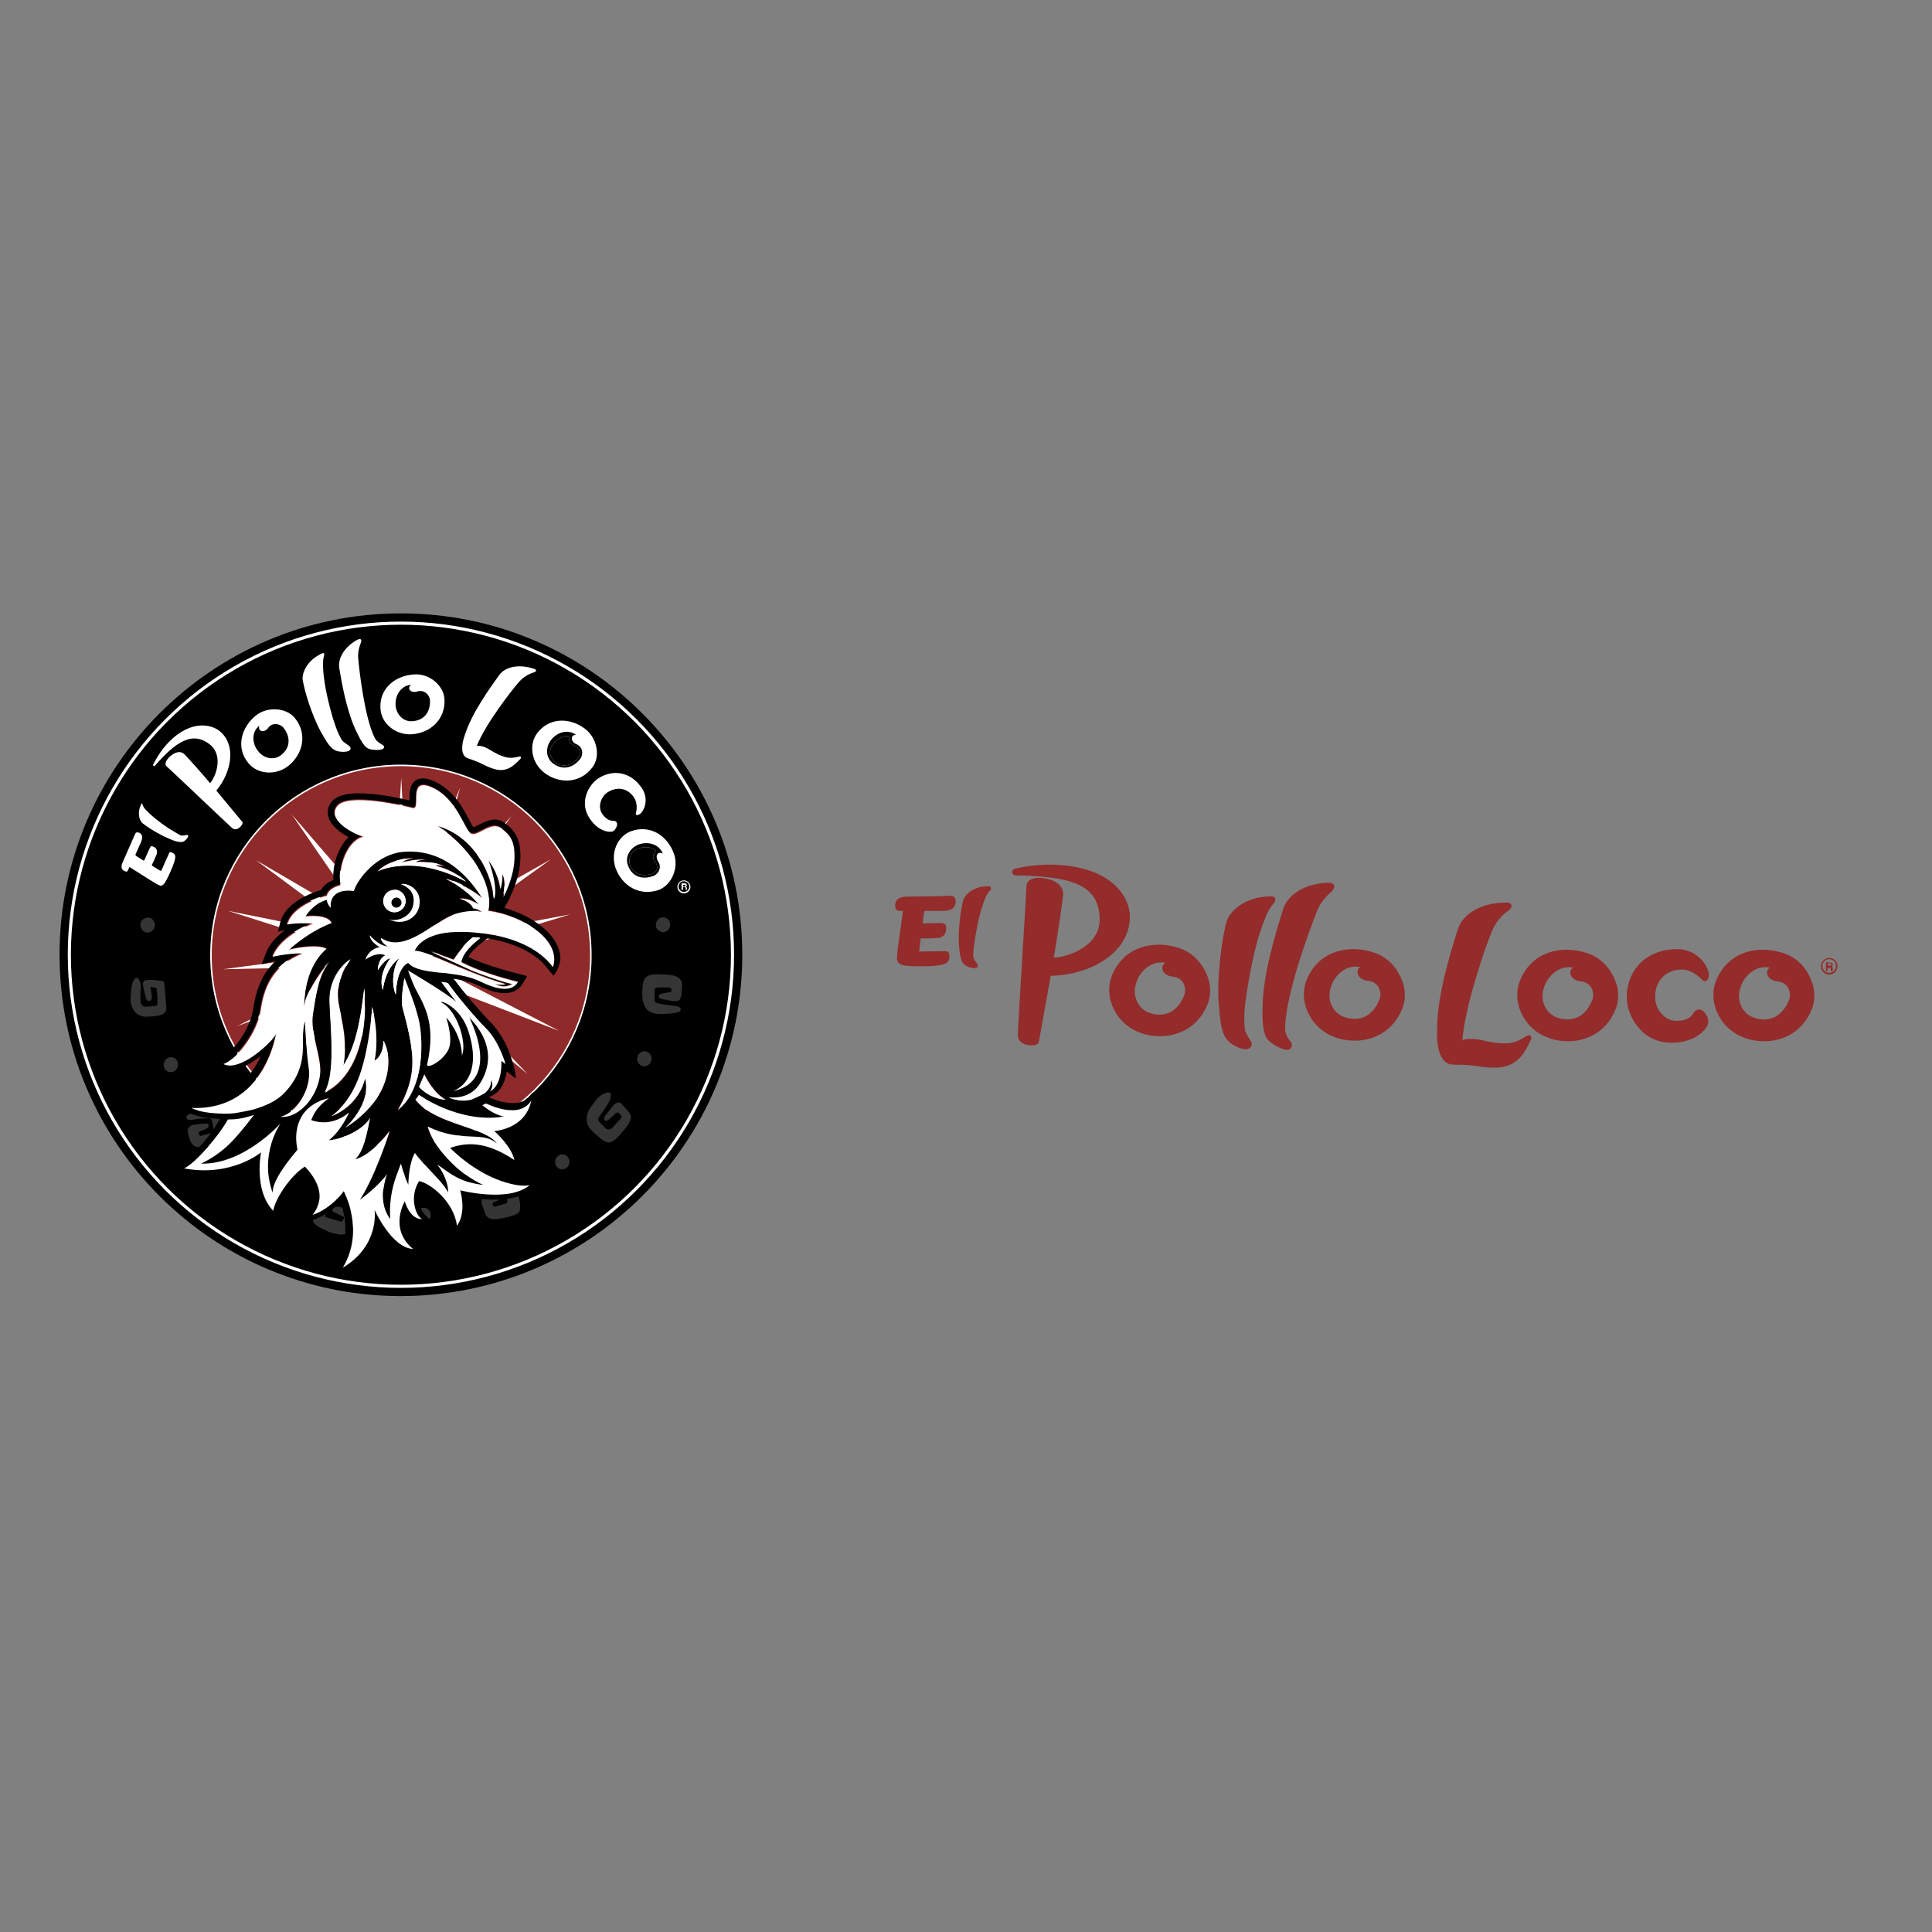 <?xml version="1.0" encoding="utf-8"?>
<!-- Generator: Adobe Illustrator 19.2.1, SVG Export Plug-In . SVG Version: 6.00 Build 0)  -->
<svg version="1.1" id="layer" xmlns="http://www.w3.org/2000/svg" xmlns:xlink="http://www.w3.org/1999/xlink" x="0px" y="0px"
	 viewBox="0 0 652 652" style="enable-background:new 0 0 652 652;" xml:space="preserve">
<rect x="0" y="0" width="652" height="652" fill="#808080" stroke="none"/>
<style type="text/css">
	.st0{fill:#8F2A2A;}
	.st1{fill:none;stroke:#FFFFFF;stroke-width:0.511;stroke-miterlimit:10;}
	.st2{fill:#FFFFFF;}
	.st3{fill:#353535;}
	.st4{fill:none;stroke:#F6F1E8;stroke-width:0;stroke-linecap:round;stroke-linejoin:round;}
	.st5{fill:none;stroke:#FFFFFF;stroke-width:1.052;stroke-miterlimit:10;}
	.st6{fill-rule:evenodd;clip-rule:evenodd;fill:#FFFFFF;}
	.st7{fill-rule:evenodd;clip-rule:evenodd;}
	.st8{fill:#932C2B;}
</style>
<g>
	<path d="M250.5,322.2c0-63.6-51.6-115.2-115.2-115.2c-63.6,0-115.2,51.6-115.2,115.2s51.6,115.2,115.2,115.2
		C198.9,437.3,250.5,385.8,250.5,322.2"/>
</g>
<g>
	<path class="st0" d="M199.3,322.4c0-35.4-28.7-64.1-64.1-64.1c-35.4,0-64.1,28.7-64.1,64.1c0,35.4,28.7,64.1,64.1,64.1
		C170.7,386.4,199.3,357.8,199.3,322.4"/>
	<circle class="st1" cx="135.3" cy="322.4" r="64.1"/>
	<path class="st2" d="M142.2,323.8l50.2-15.2l-43.6,8.1l37.1-26.7l-39.4,22.3l26.1-36.9l-30,33.8l12.7-43.4l-17.5,42l-2.4-45.4
		l-3,51.8l-33.9-39.3l25.8,37.5l-37.9-22.1l35.2,26.1L77,307.4l43.1,13.7l-44.8,6l45.2-1l-40.5,20.2l42.5-15.6l-31.7,32.2l35.1-28.6
		l-19.6,40.8l23.9-38.4l-5.3,44.9l10.2-44.1l9.6,44.2l-4.7-45l23.4,38.7l-19.1-41.2l33.8,28.3l-28.4-29.6l39,15L142.2,323.8z
		 M135.3,324.2l-0.6-0.1l-0.5-0.3l-0.4-0.4l-0.2-0.5l0-0.6l0,0l0.9-1.3l0.3-0.2h0.9l0.6,0.2l0.5,0.4l0.2,0.2l-1.2,2.7L135.3,324.2z"
		/>
	<path class="st3" d="M57.8,333.3L57.8,333.3L57.8,333.3L57.8,333.3C57.8,333.3,57.8,333.3,57.8,333.3L57.8,333.3L57.8,333.3z"/>
	<path class="st3" d="M55.7,334.4c-0.1-0.9-0.2-1.9-0.3-2.8c0-0.1,0-0.2-0.1-0.3c-0.1-0.2-0.3-0.2-0.5-0.2c-1.5-0.3-3-0.4-4.6-0.4
		c-0.6,0-1.2,0-1.6,0.4c-0.5,0.5-0.4,1.4-0.2,2.2c0.2,1,0.5,2.1,0.7,3.1c0.1,0.4,0.2,0.7,0.4,1c0.2,0.3,0.6,0.5,1,0.4
		c0.3-0.1,0.6-0.4,0.7-0.8c0.1-0.3,0-0.7,0-1.1l-0.4-2.5c0-0.2,0.1-0.3,0.3-0.3l1.3,0.2c0.3,0,0.5,0.3,0.5,0.6
		c0.2,1.6,0.3,3.2,0.2,4.8c0,0.4-0.3,0.8-0.7,0.8c-1.1,0.1-2.3,0.2-3.4,0.2c-0.2,0-0.4,0-0.5-0.1c-0.1-0.1-0.4-0.2-0.5-0.3
		c-0.7-0.9-0.6-1-0.6-2.6c0-1.8,0-1.7,0.1-3c0.1-1.2,0-1.8-0.5-2.9c-0.2-0.4-0.4-0.7-0.8-0.8c-0.4,0-0.7,0.2-0.9,0.6
		c-0.4,0.5-0.5,1-0.7,1.6c-0.3,0.9-0.4,2.5-0.5,4c-0.1,2.1,0.2,4.1,1.8,5.7c0.6,0.6,1.5,0.9,2.3,1.1c1,0.2,2.1,0.1,3.1,0
		c1.2-0.1,2.4-0.2,3.5-0.7c0.5-0.2,0.9-0.6,1.1-1c0.2-0.4,0.2-0.8,0.2-1.3C56,338.1,55.8,336.2,55.7,334.4 M49.5,331.8L49.5,331.8
		l0-0.1v0C49.5,331.6,49.5,331.7,49.5,331.8L49.5,331.8C49.5,331.7,49.5,331.7,49.5,331.8C49.5,331.8,49.5,331.8,49.5,331.8"/>
	<path class="st3" d="M230.2,332.7c0-0.7-0.1-1.4-0.5-2c-1.1-1.6-3.2-1.8-7.9-1.9c-1.4,0-3,0.1-4,1.2c-0.6,0.7-0.8,1.6-0.9,2.5
		c-0.4,3.4-0.4,8.3,3.5,9.4c1.2,0.3,2.4,0.3,3.6,0.3c1.5-0.1,2.9-0.2,4.4-0.5c0.6-0.1,1.2-0.3,1.3-0.9c0.1-0.4-0.2-0.8-0.6-1
		c-0.4-0.2-0.8-0.2-1.2-0.3c-1.9-0.2-3.9-0.5-5.8-0.9c-0.4-0.1-0.8-0.2-1-0.5c-0.2-0.3-0.2-0.6-0.2-0.9c0-1.1,0-2.2,0.1-3.3
		c0-0.3,0.3-0.6,0.6-0.6c1.3-0.1,3.7-0.1,4.6,0c0.2,0,0.3,0.1,0.3,0.3l0.1,0.9c0,0.2-0.1,0.3-0.3,0.3l-2.5,0.4
		c-0.7,0.1-1.6,0.5-1.5,1.1c0.1,0.6,0.8,0.8,1.3,0.9c0.9,0.2,1.8,0.3,2.6,0.5c0.9,0.2,1.8,0.2,2.7,0c1.2-0.4,1.2-3.4,1.2-4.4
		C230.2,333.1,230.2,332.9,230.2,332.7"/>
	<path class="st3" d="M64.1,384.7c0.5,1.2,1.2,2.2,2.5,2.4c0.8,0.1,1.6,0,2.5-0.1c1.4-0.2,2.9-0.6,4.3-1c0.8-0.2,1.6-0.5,2.2-1.1
		c1.3-1.3,0.9-3.4,0.5-5.1c-0.5-2.2-1.3-4.6-3.3-5.5c-2.1-1-4.7,0.1-6.7,0.8c-0.9,0.3-1.8,0.6-2.6,1.1c-0.3,0.2-0.6,0.4-0.6,0.7
		c-0.1,0.4,0.3,0.9,0.7,1c0.4,0.1,0.9,0,1.4,0c1.6-0.3,3.3-0.5,5-0.5c0.5,0,1,0,1.3,0.4c0.2,0.2,0.3,0.5,0.3,0.8
		c0.2,0.8,0.5,2.2,0.6,3c0,0.2-0.1,0.5-0.4,0.6l-3.9,1.1c-0.2,0.1-0.5,0-0.6-0.2l-0.2-0.5c-0.1-0.3,0-0.6,0.2-0.7l1.9-0.8
		c0.4-0.2,0.7-0.3,1-0.6c0.2-0.3,0.3-0.8,0.1-1.1c-0.2-0.3-0.7-0.3-1-0.2c-0.9,0.1-1.7,0.1-2.6,0.2c-0.8,0.1-1.7,0.1-2.4,0.6
		c-0.7,0.4-1.2,1.3-0.9,2.1C63.3,382,63.8,383.8,64.1,384.7"/>
	<path class="st3" d="M175.5,406.5C175.5,406.5,175.5,406.5,175.5,406.5c0-0.8-0.2-1.5-0.4-2.3c-0.3-1.1-0.5-2.2-0.9-3.2
		c-0.4-1-1.1-2-2.1-2.5c-0.9-0.5-1.9-0.6-2.9-0.5c-1.7,0.1-3.3,0.8-4.8,1.4c-0.6,0.2-1.2,0.5-1.7,0.7c-0.3,0.1-0.5,0.3-0.7,0.5
		c-0.3,0.3-0.4,0.7-0.1,1.1c0.3,0.4,0.8,0.4,1.3,0.3l5-0.6c0.7-0.1,1.3,0,1.9,0.2c0.1,0,0.2,0.1,0.3,0.2c0.1,0.1,0.2,0.3,0.2,0.5
		c0.2,1,0.4,1.9,0.6,2.9c0.1,0.5-0.2,0.9-0.6,1c-1.2,0.3-2.7,0.8-3.5,1c-0.3,0.1-0.6-0.1-0.7-0.3l-0.1-0.2c-0.2-0.4,0-0.9,0.4-1
		l1.7-0.7c0.3-0.1,0.6-0.3,0.9-0.5c0.2-0.2,0.4-0.6,0.3-0.9c-0.1-0.3-0.4-0.4-0.6-0.5c-0.3-0.1-0.6,0-0.8,0c-1,0.1-2,0.2-3,0.3
		c-0.6,0.1-1.2,0.1-1.7,0.4c-0.7,0.3-1,1-1,1.8c0,0.8,0.4,1.5,0.7,2.3c0.3,1,0.5,2.1,1.3,2.8c1.1,1,2.8,0.8,4.1,0.6
		c1.1-0.2,2.1-0.4,3.2-0.7c1.3-0.4,2.9-0.7,3.6-1.9C175.4,408,175.6,407.3,175.5,406.5"/>
	<path class="st3" d="M205,368.7c-3.2,0.9-3.9,2.7-5.4,4.6c-1.2,1.5-1.9,3.6-1.5,5.6c0.4,2,2.7,3.6,4.2,5c1,0.9,2.4,1.9,3.7,1.6
		c0.7-0.2,1.3-0.7,1.9-1.2c1.4-1.4,2.7-2.9,3.9-4.5c0.6-0.9,1.2-1.9,1.1-3c-0.1-0.9-0.7-1.6-1.3-2.2c-0.7-0.8-1.4-1.6-2.1-2.3
		c-0.3-0.2-0.8-0.3-1.4-0.1c-0.6,0.2-1,0.7-1.4,1.2c-0.8,1-1.5,2-2.3,2.9c-0.4,0.5-0.8,1.4-0.3,1.8c0.5,0.4,1.2,0,1.6-0.5l2.2-2
		c0.2-0.2,0.6-0.2,0.9,0l0.8,0.8c0.2,0.2,0.3,0.6,0,0.9c-0.7,0.8-2.2,2.5-3.1,3.4c-0.6,0.6-1.6,0.6-2.2,0c-0.6-0.6-1.2-1.2-1.8-1.8
		c-0.3-0.3-0.5-0.6-0.6-0.9c-0.1-0.5,0.2-1,0.5-1.4c0.8-1.1,1.6-2.3,2.3-3.4c0.7-1.1,1.5-2.3,1.4-3.6
		C206.2,369.2,206.2,368.5,205,368.7 M209.4,381L209.4,381L209.4,381L209.4,381C209.4,381,209.4,381,209.4,381L209.4,381
		C209.4,381,209.4,381,209.4,381L209.4,381z M215.2,375.4C215.2,375.4,215.2,375.4,215.2,375.4C215.2,375.4,215.2,375.4,215.2,375.4
		C215.2,375.3,215.2,375.3,215.2,375.4c-0.1-0.1-0.1-0.1-0.1-0.1L215.2,375.4L215.2,375.4C215.2,375.4,215.2,375.3,215.2,375.4
		L215.2,375.4L215.2,375.4C215.2,375.4,215.2,375.4,215.2,375.4"/>
	<path class="st3" d="M47.6,313.2c0.5,1.3,2,1.9,3.2,1.3c1.2-0.5,1.8-2,1.3-3.3c-0.5-1.3-2-1.9-3.2-1.3
		C47.6,310.4,47,311.9,47.6,313.2"/>
	<path class="st3" d="M55.4,360.3c0.5,1.3,2,1.9,3.2,1.3c1.2-0.5,1.8-2,1.3-3.3c-0.5-1.3-2-1.9-3.2-1.3S54.9,359.1,55.4,360.3"/>
	<path class="st3" d="M187.5,393.1c0.5,1.3,2,1.9,3.2,1.3c1.2-0.5,1.8-2,1.3-3.3c-0.5-1.3-2-1.9-3.2-1.3S187,391.8,187.5,393.1"/>
	<path class="st3" d="M90.8,399.5c0.5,1.3,2,1.9,3.2,1.3c1.2-0.5,1.8-2,1.3-3.3c-0.5-1.3-2-1.9-3.2-1.3
		C90.9,396.8,90.3,398.3,90.8,399.5"/>
	<path class="st3" d="M140.7,411.1c0.5,1.3,2,1.9,3.2,1.3c1.2-0.5,1.8-2,1.3-3.3c-0.5-1.3-2-1.9-3.2-1.3
		C140.8,408.3,140.2,409.8,140.7,411.1"/>
	<path class="st3" d="M219.7,356.3c-0.5-1.3-2-1.9-3.2-1.3c-1.2,0.5-1.8,2-1.3,3.3c0.5,1.3,2,1.9,3.2,1.3
		C219.6,359.1,220.2,357.6,219.7,356.3"/>
	<path class="st3" d="M224.7,314.4c1.2-0.5,1.8-2,1.3-3.3c-0.5-1.3-2-1.9-3.2-1.3c-1.2,0.5-1.8,2-1.3,3.3
		C222.1,314.3,223.5,314.9,224.7,314.4"/>
	<path class="st3" d="M119.1,419.8C119.1,419.8,119.1,419.8,119.1,419.8C119.1,419.9,119.1,419.9,119.1,419.8L119.1,419.8l0,0.1v0
		C119.1,419.8,119.1,419.9,119.1,419.8L119.1,419.8L119.1,419.8L119.1,419.8L119.1,419.8C119.2,419.7,119.1,419.8,119.1,419.8"/>
	<path class="st3" d="M121.4,418L121.4,418L121.4,418c0.1,0.1,0.1,0.1,0.1,0.1c0,0,0,0,0,0l0,0l0,0c0,0,0,0,0,0c0,0,0.1,0,0,0
		C121.6,418.1,121.5,418,121.4,418"/>
	<path class="st3" d="M120.4,404.4c-0.2-0.1-0.3-0.2-0.5-0.2c-2.6-1.1-5.4-2.1-8.1-2.9c-0.6-0.2-1.3-0.3-1.8-0.1
		c-0.5,0.2-0.8,0.8-1,1.3c-0.6,1.2-1.2,2.5-1.8,3.7c-0.8,1.7-1.8,4.3-1.6,5.7c0.1,1.4,3,2.7,3.3,2.8c1.5,0.9,3.2,1.5,5,1.8
		c1,0.2,2.2,0.2,3.1-0.2c1.6-0.7,2.3-2.6,2.8-4.3c0.3-1,0.6-2.3-0.1-3.2c-0.5-0.7-1.4-0.8-2.3-1c-1.1-0.2-2.2-0.3-3.3-0.5
		c-0.8-0.1-2,0-2,0.9c0,0.6,0.6,0.9,1.1,1.1c0.8,0.4,2.1,1,2.7,1.3c0.2,0.1,0.3,0.3,0.2,0.5l-0.6,1c-0.1,0.2-0.3,0.2-0.4,0.2
		l-5.1-1.5c-0.2-0.1-0.3-0.2-0.3-0.4c0.2-0.8,0.6-2.8,0.9-3.8c0.1-0.4,0.2-0.8,0.5-1.1c0.5-0.4,1.2-0.4,1.8-0.4c2,0.2,4,0.5,5.9,0.9
		c0.5,0.1,0.9,0.2,1.4,0.1c0.5-0.1,0.9-0.5,0.9-1C120.9,404.8,120.7,404.6,120.4,404.4"/>
	<path d="M187.3,317.6c-3-4.9-9.6-9.1-17.1-11.2l1.5-2.7c0.1-0.3,3.6-6.8,3.9-13.4c0.3-6.9-1.5-9.7-5.3-12.6c-3-2.3-6.3-0.5-8.6,0.6
		c-0.6,0.3-1.4,0.7-1.9,0.9c-0.4-0.5-1-1.7-1.5-2.6c-2.1-4-5.3-10-11.7-12.9c-1-0.4-3.9-1.8-6.2-0.4c-2.2,1.4-2.2,4.2-2.2,6.2
		c0,0.2,0,0.4,0,0.6c-14.6-3.3-23.4-3.2-26.3,0.5c-1.3,1.6-1.6,3.5-1,5.4c1,2.8,4,5.1,6.8,6.5c-1.3,1.2-2.5,2.9-3.4,4.9
		c-1.4,3-2,6.5-1.8,9.6c-2.4,0.9-3.6,2.3-4.1,3.3c-3.1,1-12.1,4.2-13.8,10.9l-0.8,3.2l2.4-0.5c-2.7,2-5.3,4.6-6.5,7.9l-1.4,3.6
		l3.8-0.9c0.3-0.1,0.6-0.1,0.9-0.2c-5.2,4.9-6.8,11.1-7.5,15.9c-0.9,6.1-5.2,13-9.8,16c-3.7,2.4-4.9,2.3-4.9,2.3l3.2,2
		c2,0.9,4.3,0.9,7,0c2.4-0.9,4.8-2.4,7-4.1c-3.4,7.4-10.2,15.5-23.7,15l-10.3-0.4l9.3,4.4c0.4,0.2,2.8,1,2.8,1
		c2.3,0.8,5.4,1.1,8.1,1.2l-1.9,3.3c-2.8,4-7.3,9.1-11.6,11.5l-4.9,2.8l5.6,1.1c11,2.1,19.3-0.9,23.8-3.4c-0.2,4.7,0.4,12,5.1,17
		l2.8,2.9l0.8-4.3c0.8-3.6,4.8-9.3,8.2-12.2c2.6,3.2,4.9,7.5,1.3,12.2l-4.4,5.6l6.7-2.4c4.1-1.4,7.2-4,9.2-6c0.3,1,0.7,2.1,1,3.4
		l0.4,2c0.6,4.4,0.4,10-2.8,15.4l-4.2,7.1l7.1-4.2c7.2-4.3,10.1-9.9,11.2-14.4c2.6,3.8,6.6,8,11.3,8.3l6.3,0.4l-4.9-4.1
		c-3.6-2.9-4.1-6.4-3.7-9.1c1.3,1.6,2.5,2.6,5.5,2.7l4.1-0.8c0,0-1.8-1.3-2.9-2.6c-1.1-1.3-1.1-1.5-1.6-3.1c-0.3-1-0.7-3.3,0.4-6
		c3.4,1.6,9,6.6,9.7,12.8l0.6,5.4l3.2-4.4c2.4-3.3,2.5-7.6,2.1-10.5c4.4,0.8,12.5,1.7,18.5-0.7l0.4-0.2c1.2-0.5,2.3-1.2,3.3-2.1
		l4.1-4.2c0,0-1.7,0.8-5.4,0.9c-3.7,0.1-12.2-0.7-22.7-9.7c5.1-0.8,10.2,0.8,16.3,4.8l3,2l1.1,0.9l-0.9-5.1c-0.7-3-2.8-6-4.6-8
		c4.1-1.4,8.8-4.3,10.3-11.1c0.1-0.6,0.2-1.1,0.3-1.6c0.2-1.1-1.3-1.7-2-0.8c-0.3,0.4-0.7,0.9-1.2,1.4c-3.1,3.1-9.5,1.5-13.2-0.2
		l1.3-0.7c3.1-1.6,4.3-5.1,4.7-8l3.1,2.4c0,0-0.2-2.9-1.3-6.2c-1-3-2.7-8.2-7.5-13.1c-2.9-2.9-8.5-9.4-12.2-14.4
		c3.4,0.5,6,1.2,8.1,2.2c7.7,3.8,12.8,3.5,15.3-0.7l1.4-2.4l-2.7-0.7c-6-1.5-12-3.4-16.4-5.4c-0.2-0.1-0.5-0.2-0.7-0.3
		c0.8-1.6,2.6-3.5,5.2-5.4l1.2-0.9c0.6,0.1,1.1,0.2,1.7,0.3l0.2,0c5.9,1.2,14,3.9,18.5,10l1.9,2.3l1-1.5c0.8-1.4,1.3-3,1.3-4.6
		C189.1,321.6,188.5,319.6,187.3,317.6 M178.4,374c-3.1,7.3-11.7,7.7-11.7,7.7s5.6,4.8,6.8,9.8c-8.4-5.6-15-6.5-21.7-4.1
		c12,11.8,24.2,13.5,26.9,12.5c-7,6.1-23.5,1.8-23.5,1.8s2.3,7.3-1.1,12c-0.9-8.1-9-14.5-12.8-15.1c-3.3,5.4-1.2,11.6,1,12.8
		c-4.2,0.1-5.8-6-5.8-6s-5.4,9.3,2.8,16.1c-7.3-0.4-13-13.2-13-13.2s1.9,12.1-10.7,19.5c7.6-12.7,0.3-25.8,0.3-25.8s-3.9,5.6-10.5,8
		c4.8-6.2,1.2-12.2-2.4-16.1c-0.1-0.1-0.1-0.1-0.2-0.2c-4.1,2.5-9.7,10.1-10.7,14.9c-6.6-7-4.1-19.7-4.1-19.7s-10,8.5-26,5.4
		c3.8-1.6,12.1-11.3,14.8-16.5c2.9,0,4.9-0.3,8.8-1.5c-6.5,8.5-10,12.5-17.8,16.4c14.5,0.3,26.9-13.6,26.9-13.6s-7.4,10.3-2.7,23.4
		c-0.1-4.2,6-11.7,8.4-14.5c-1.4-6.2,0.1-14.9,10.6-17.4c-4.7,3.3-5.3,5.9-6,7.4c7.4,2.7,12.8-2.6,12.8-2.6s-2.5,5.9-6.9,9.4
		c4.9-0.4,11.9-3.7,13.9-7.6c-1.8,10.1-3.4,12.4-5,14c5.4-1.3,11.6-9.5,11.6-9.5s-1.7,5.7-4.6,12.4c-0.1,0.3-0.3,0.6-0.4,1
		c-1.4,3.2-3.1,6.7-5,9.8c3.8-2.9,6-5.1,7.4-6.6c0.1-0.1,0.2-0.2,0.3-0.3c0.6-0.8,1-1.3,1.3-1.7c0,0,0.1-0.1,0.1-0.1
		c0.1-0.2,0.2-0.4,0.2-0.4c0,0,0,0,0,0s0,0,0,0c0,0.1-0.5,1.4-1,3.3c0,0.2-0.1,0.3-0.1,0.5c-0.1,0.5-0.2,1.1-0.3,1.7
		c0,0.2,0,0.4-0.1,0.6c0,0.4-0.1,0.8-0.1,1.2c0,0.6,0,1.3,0.1,1.9c0.2,2.2,0.9,4.4,2.4,6.4c-0.5-7.2,1.2-12.3,2.5-15.8
		c0.4-1.1,0.8-2.1,1.1-2.9c0.4,1.5,0.9,2.8,1.2,3.8c0.3,0.8,0.5,1.5,0.7,2c0.4,0.9,0.6,1.3,0.6,1.3s0-3.7,0.9-7.3
		c0.3-1.2,0.7-2.4,1.3-3.4c0.8,1.1,1.9,2.3,3,3.6c0.3,0.3,0.6,0.6,0.9,0.9c0.9,0.9,1.8,1.9,2.6,2.8c2.3,2.5,4.3,4.7,4.7,6.1
		c0-0.3,0-0.6,0-0.8c-0.1-0.6-0.1-1.1-0.2-1.6c-0.1-0.3-0.1-0.5-0.2-0.8c-0.6-2-1.5-3.8-2.3-5c-0.1-0.1-0.2-0.3-0.3-0.4
		c-0.3-0.4-0.5-0.7-0.7-0.9c2.7,1.6,5.1,4.1,9.9,5.7c1.6,0.5,3.5,0.9,5.7,1.2c-2-0.8-4-2-6-3.5c-0.5-0.4-1-0.7-1.5-1.1
		c-2.2-1.8-4.2-3.8-6-5.9c-2.5-3.1-4.4-6.3-5.2-9.2c5.7,2.8,10.1,3.1,13.9,3.3c3.8,0.2,6.6,0.1,9.4,2.4c-4-5.7-21-6.3-27.5-14.8
		c0,0.2,1.2-1.6,1.2-1.6s14.9,10.6,28.7,7.3c-2.8-0.6-5.4-2.3-7.3-3.8c0.4-0.2,0.8-0.4,1.1-0.6c3.9,1.8,9.9,3.7,13.6,0.9
		C178,372.9,178.6,373.4,178.4,374 M111.3,338.7c-0.5-10.4,7-14.9,7-14.9c-9.5,13.9,0.5,18.3-2.4,35.9c4.9-7.5,6.1-19,7.1-26.1
		c1.8,24.8-8.9,33.3-13.2,35.1C113.1,362.3,111.8,349,111.3,338.7 M129.4,351.2c0,0,3.7,5.9,0.1,15c-3.6,9.1-13,14.4-13,14.4
		s9-8.1,6.7-16.6c-2.5,9.9-11.4,12.7-11.4,12.7s6-3.9,9.6-13.9c3.5-10,4.2-23,4.2-23s2.6,9.8,0.8,18
		C129.6,356.2,129.4,351.2,129.4,351.2 M129.2,395.2l-0.5-0.2c0,0,0,0,0-0.1L129.2,395.2z M135.8,339.8c-0.6-3.1,0.7-9.7,0.7-9.7
		s3.5,8.5,4.7,13.5c1.8,7.1,2.1,24-7,30.9C141.4,362.1,139.7,354.6,135.8,339.8 M143.3,362.5c0,0,2.7,6.2,7.3,8.6
		c-6-0.5-9.1-4.4-9.1-4.4L143.3,362.5z M186.6,326.2c-4.4-6-12.2-9.2-19.7-10.8c0,0,0,0-0.1,0c-1.6-0.3-3.2-0.6-4.9-0.7
		c0,0,0.1,0,0.1,0c-5.7-0.6-10.8-0.4-13.7,0.3c-7.4,1.8-8.4,5.9-8.4,5.9s0.9-0.6,8.4,2.5c7.5,3.1,14.9,6.3,22.2,8.5
		c-0.1,0.4-2.6,0.2-3.5,0c2.3,1.1,3.9,1.1,5.9,0c-2.2-0.3-12.6-3.9-15.1-5.2c-0.9-0.5-12.4-5.7-12.4-5.7s3.9,1.3,7.7,2.7
		c1-1.5,3.3-5,6.4-7.4c0.9,0,1.7,0,2.6,0.1c-2.5,1.9-6,5-6.4,8.1c-0.2,0,1.6,0.8,2.4,1.2c4.4,2,10.5,4,16.7,5.5
		c-2.4,4.1-8.5,1.9-12.6-0.1c-3.2-1.6-7.2-2.3-10.5-2.7c-0.9-0.1-1.8-0.2-2.7-0.3c0,0-0.1,0-0.1,0c-0.8,0-2.5-0.2-2.6-0.3
		c-3.3-0.4-7-1.2-8.5-3c-1,0.2-4,2.6-4.2,10.7c-1-1.7-1.8-7.6,1.1-12.2c-1.2,0.7-4.6,3.8-5.5,10.7c-1.1-3.1-0.1-7.2,2.6-10.7
		c-1.8-0.1-4.3,4-4.3,4s0-3.9,2.7-5c-2.8-1.6-6.8,1.3-6.8,1.3s1.1-3.5,5-4c-3.6-2-3.6-4-3.6-4s2.9,3.7,6.3,3.8
		c-0.4-0.2-2.6-1.6-2.5-2.9c6.7,4.7,15.1-2.7,21.1-6.3c5.9-3.6,12.9-2.7,12.9-2.7s-2.1-1.3-2.9-1.1c-0.9-2.4-4.6-3.3-4.6-3.3
		s3.1-0.5,6.6,2.3c-0.5-1.2-5.3-6.2-11.2-8.9c1.5,0,8.3,3,12.2,6.4c-8.3-13.2-18.2-16.4-26.8-15.6c-8.6,0.8-15,8.7-16.5,13.2
		c-8.9-1-7.8,5.7-7.8,5.7s-1.2-1.3-1.3-2.7c-4.6,1.2-7.2,5.6-7.2,5.6s7.3-1,8.8,2.2c-8.1,3-14.3,9-14.3,9s8.8-2.2,12.6-0.3
		c-4.2,3.6-7.3,10-7.6,19.3c0.7-4,4.8-11,8.5-14.8c-3.6,4.3-4.5,11.2-5.5,17.6c-1,6.4,3.2,14.6,2.4,20.4c-0.9,7.2-7,14.7-13.4,14.1
		c5.4-1.2,10.7-9.3,9.6-16.4c-0.8-5.1-1.3-15.8-1.3-15.8s-0.8,1.7-0.7,8.5c0.1,6.8-2.6,11.7-6.1,15.5c-1.2,1.3-2.5,2.2-3.7,2.9
		c-2.3,1.3-4.7,2.2-7.1,2.9c-1.9,0.4-3.7,0.8-5.6,1.1c-0.7,0.1-1.3,0.1-2,0.2c0,0-5.9,0.3-10.5-0.9c-0.3-0.1-0.5-0.2-0.8-0.3
		c-0.2-0.1-0.5-0.2-0.7-0.2c-0.4-0.1-0.8-0.3-1.1-0.5c16.8,0.7,25.6-11.1,28.6-25C92,351,81,361.7,75.2,358.8
		c5.1-1.9,11.6-11.3,12.6-18.2c1-7,3.7-15,14.1-19.1c-1.7-0.2-6.7,0.3-10.1,1.1c2.8-7.4,13.7-11.2,13.7-11.2s-5.1-0.4-8.7,0.3
		c1.7-6.8,13.3-9.7,13.3-9.7s0.3-2.5,4.8-3.6c-1.2-6.5,2.5-15.3,7.6-16.3c-3.4-0.8-12.5-5.7-8.9-10.3c3.6-4.6,22.4-0.2,25.5,0.6
		c3.2,0.8-2-10.8,6.6-6.9c8.6,3.9,11,14.7,13.2,15.6c2.2,0.9,6.7-4.4,10-1.9c3.3,2.5,4.8,4.6,4.5,10.8c-0.3,6.2-3.7,12.5-3.7,12.5
		c1.2-5.2-0.3-7.8-0.3-7.8s0,3.1-0.7,5.1c-0.8-5.8-4-9.6-4-9.6s3.3,8.4,1.9,13c-1.4-11.6-8.7-21.7-19-24.7
		c13.4,9.1,18.7,21.7,17,28.6C176.9,309,189.6,317.6,186.6,326.2 M143.7,290.1c0,0-2.3-0.1-3.4,0.7c6.8-0.2,9.7,1.5,9.7,1.5
		s-1.7-0.7-3.5-0.3c7.1,1.5,10.8,5.5,10.8,5.5c-18.1-9.7-29.9-3.5-29.9-3.5c4.2-4.4,12.3-4.6,12.3-4.6s-2.6,0.2-4.5,1.7
		C140.4,289.6,143.7,290.1,143.7,290.1 M133.1,300.2c2.1,0,3.8,1.7,3.8,3.8c0,2.1-1.7,3.8-3.8,3.8c-2.1,0-3.8-1.7-3.8-3.8
		C129.3,301.9,131,300.2,133.1,300.2"/>
	<path class="st2" d="M133.1,307.9c2.1,0,3.8-1.7,3.8-3.8c0-2.1-1.7-3.8-3.8-3.8c-2.1,0-3.8,1.7-3.8,3.8
		C129.3,306.2,131,307.9,133.1,307.9"/>
	<path class="st2" d="M141.5,305.8c1.1-5.6-4-8.1-6.4-7.4c0,0,0.1-0.1,0.5,0.1c1.6,0.7,4.6,2.3,3.9,6.6c-0.7,4.6-5.9,6.1-8.3,5.1
		C135.5,312.5,140.6,310.3,141.5,305.8"/>
	<path class="st2" d="M122.9,333.5c-0.9,7.1-2.1,18.6-7.1,26.1c2.9-17.5-7.1-22,2.4-35.9c0,0-7.5,4.5-7,14.9
		c0.5,10.4,1.8,23.7-1.6,29.9C114,366.8,124.7,358.3,122.9,333.5"/>
	<path class="st2" d="M125.6,339.8c0,0-0.7,13-4.2,23c-3.5,10-9.6,13.9-9.6,13.9s8.9-2.8,11.4-12.7c2.3,8.6-6.7,16.6-6.7,16.6
		s9.4-5.3,13-14.4c3.6-9.1-0.1-15-0.1-15s0.2,5-3,6.7C128.2,349.5,125.6,339.8,125.6,339.8"/>
	<path class="st2" d="M141.2,343.6c-1.3-5-4.7-13.5-4.7-13.5s-1.3,6.6-0.7,9.7c3.9,14.8,5.6,22.4-1.5,34.8
		C143.3,367.6,143,350.6,141.2,343.6"/>
	<path class="st2" d="M150.5,371.2c-4.5-2.4-7.3-8.6-7.3-8.6l-1.8,4.2C141.4,366.8,144.5,370.7,150.5,371.2"/>
	<path class="st2" d="M127.4,294.1c0,0,11.8-6.2,29.9,3.5c0,0-3.7-4-10.8-5.5c1.8-0.3,3.5,0.3,3.5,0.3s-2.9-1.7-9.7-1.5
		c1.1-0.8,3.4-0.7,3.4-0.7s-3.3-0.6-8.5,1.1c2-1.5,4.5-1.7,4.5-1.7S131.6,289.6,127.4,294.1"/>
	<path class="st2" d="M164.8,307.4c1.7-7-3.6-19.5-17-28.6c10.4,3,17.6,13.1,19,24.7c1.4-4.6-1.9-13-1.9-13s3.2,3.7,4,9.6
		c0.7-2,0.7-5.1,0.7-5.1s1.4,2.5,0.3,7.8c0,0,3.4-6.3,3.7-12.5c0.3-6.2-1.2-8.3-4.5-10.8c-3.2-2.5-7.8,2.8-10,1.9
		c-2.2-0.9-4.6-11.7-13.2-15.6c-8.6-3.9-3.5,7.6-6.6,6.9c-3.2-0.8-21.9-5.2-25.5-0.6c-3.6,4.6,5.5,9.4,8.9,10.3
		c-5.1,1-8.8,9.8-7.6,16.3c-4.5,1.1-4.8,3.6-4.8,3.6s-11.6,2.9-13.3,9.7c3.6-0.7,8.7-0.3,8.7-0.3s-10.9,3.8-13.7,11.2
		c3.3-0.8,8.4-1.3,10.1-1.1c-10.4,4.1-13.1,12.2-14.1,19.1c-1,7-7.5,16.3-12.6,18.2c5.7,2.9,16.8-7.8,17.8-10.2
		c-2.9,13.9-11.8,25.7-28.6,25c0.3,0.2,0.7,0.3,1.1,0.5c0.2,0,0.5,0.1,0.7,0.2c0.3,0.1,0.5,0.2,0.8,0.3c4.6,1.2,10.5,0.9,10.5,0.9
		c0.7,0,1.3-0.1,2-0.2c1.9-0.3,3.7-0.7,5.6-1.1c2.4-0.7,4.9-1.6,7.1-2.9c1.2-0.7,2.5-1.6,3.7-2.9c3.6-3.8,6.2-8.7,6.1-15.5
		c-0.1-6.8,0.7-8.5,0.7-8.5s0.5,10.7,1.3,15.8c1.1,7-4.2,15.2-9.6,16.4c6.5,0.6,12.5-6.9,13.4-14.1c0.7-5.8-3.4-13.9-2.4-20.4
		c1-6.5,1.9-13.3,5.5-17.6c-3.6,3.8-7.8,10.8-8.5,14.8c0.3-9.4,3.3-15.7,7.6-19.4c-3.8-1.9-12.6,0.3-12.6,0.3s6.2-5.9,14.3-9
		c-1.5-3.2-8.8-2.2-8.8-2.2s2.5-4.4,7.2-5.6c0.1,1.4,1.3,2.7,1.3,2.7s-1.1-6.8,7.8-5.7c1.5-4.5,8-12.4,16.5-13.2
		c8.6-0.8,18.5,2.4,26.8,15.6c-3.9-3.4-10.7-6.4-12.2-6.4c5.8,2.6,10.7,7.7,11.2,8.9c-3.4-2.8-6.6-2.3-6.6-2.3s3.7,0.9,4.6,3.3
		c0.8-0.2,2.9,1.1,2.9,1.1s-7-0.9-12.9,2.7c-5.9,3.6-14.4,11.1-21.1,6.3c-0.1,1.3,2.1,2.7,2.5,2.9c-3.4-0.1-6.3-3.8-6.3-3.8
		s0,2,3.6,4c-3.9,0.5-5,4-5,4s3.9-2.9,6.8-1.3c-2.7,1.1-2.7,5-2.7,5s2.5-4.1,4.3-4c-2.7,3.5-3.7,7.6-2.6,10.7
		c0.9-6.9,4.3-10,5.5-10.7c-2.9,4.6-2.1,10.5-1.1,12.2c0.2-8.1,3.2-10.5,4.2-10.7c1.5,1.9,5.2,2.6,8.5,3c0.1,0.1,1.8,0.2,2.6,0.3
		c0,0,0.1,0,0.1,0c0.9,0.1,1.8,0.1,2.7,0.3c3.3,0.4,7.3,1.1,10.5,2.7c4.1,2,10.2,4.2,12.6,0.1c-6.2-1.5-12.3-3.5-16.7-5.5
		c-0.8-0.4-2.6-1.2-2.4-1.2c0.5-3.1,3.9-6.2,6.4-8.1c-0.9-0.1-1.7-0.1-2.6-0.1c-3,2.4-5.4,5.9-6.4,7.4c-3.9-1.5-7.7-2.7-7.7-2.7
		s11.5,5.3,12.4,5.7c2.5,1.3,12.9,4.9,15.1,5.2c-1.9,1.1-3.6,1.1-5.9,0c0.8,0.2,3.4,0.4,3.5,0c-7.3-2.1-14.7-5.3-22.2-8.5
		c-7.5-3.1-8.4-2.5-8.4-2.5s1-4.1,8.4-5.9c2.9-0.7,8-1,13.7-0.3c0,0,0,0-0.1,0c1.6,0.1,3.3,0.4,4.9,0.7c0,0,0,0,0.1,0
		c7.6,1.5,15.3,4.8,19.7,10.8C189.6,317.6,176.9,309,164.8,307.4"/>
	<path class="st2" d="M162.8,373c1.9,1.5,4.5,3.3,7.3,3.8c-15.1,2.5-28.7-7.3-28.7-7.3s-1.2,1.8-1.2,1.6c6.6,8.5,23.5,9.1,27.5,14.8
		c-2.7-2.3-5.5-2.2-9.4-2.4c-3.8-0.2-8.2-0.5-13.9-3.3c0.7,2.9,2.6,6.2,5.2,9.2c1.8,2.1,3.8,4.2,6,5.9c0.5,0.4,1,0.8,1.5,1.1
		c2,1.4,4,2.6,6,3.5c-2.2-0.3-4.1-0.7-5.7-1.2c-4.8-1.6-7.2-4.1-9.9-5.7c0.2,0.2,0.4,0.5,0.7,0.9c0.1,0.1,0.2,0.3,0.3,0.4
		c0.8,1.2,1.7,2.9,2.3,5c0.1,0.3,0.1,0.5,0.2,0.8c0.1,0.5,0.2,1.1,0.2,1.6c0,0.3,0,0.6,0,0.8c-0.5-1.4-2.4-3.7-4.7-6.1
		c-0.9-0.9-1.8-1.9-2.6-2.8c-0.3-0.3-0.6-0.6-0.9-0.9c-1.1-1.3-2.2-2.5-3-3.6c-0.6,1-1,2.2-1.3,3.4c-0.9,3.6-0.9,7.3-0.9,7.3
		s-0.2-0.4-0.6-1.3c-0.2-0.5-0.5-1.2-0.7-2c-0.4-1-0.8-2.3-1.2-3.8c-0.3,0.8-0.7,1.7-1.1,2.9c-1.3,3.4-3,8.6-2.5,15.8
		c-1.5-2-2.2-4.2-2.4-6.4c-0.1-0.7-0.1-1.3-0.1-1.9c0-0.4,0-0.8,0.1-1.2c0-0.2,0-0.4,0.1-0.6c0.1-0.6,0.2-1.1,0.3-1.7
		c0-0.2,0.1-0.3,0.1-0.5c0.4-1.9,0.9-3.2,1-3.3c0,0-0.1,0.2-0.2,0.4c0,0-0.1,0.1-0.1,0.1c-0.2,0.4-0.6,0.9-1.3,1.7
		c-0.1,0.1-0.2,0.2-0.3,0.3c-1.3,1.5-3.6,3.7-7.4,6.6c1.9-3.1,3.6-6.5,5-9.8c0.1-0.3,0.3-0.6,0.4-1c2.9-6.7,4.6-12.4,4.6-12.4
		s-6.1,8.2-11.6,9.5c1.6-1.6,3.2-3.9,5-14c-2,3.8-9,7.2-13.9,7.6c4.3-3.4,6.8-9.4,6.8-9.4s-5.4,5.3-12.8,2.6c0.7-1.4,1.3-4,6-7.4
		c-10.6,2.5-12,11.2-10.6,17.4c-2.4,2.8-8.5,10.2-8.4,14.5c-4.7-13.1,2.7-23.4,2.7-23.4S82.4,393,67.9,392.7
		c7.8-3.9,11.3-8,17.8-16.4c-3.9,1.2-5.9,1.5-8.8,1.5c-2.7,5.1-11,14.9-14.8,16.5c16,3,26-5.4,26-5.4s-2.6,12.7,4.1,19.7
		c0.9-4.8,6.5-12.4,10.7-14.9c0.1,0.1,0.1,0.1,0.2,0.2c3.6,3.9,7.3,9.9,2.4,16.1c6.6-2.3,10.5-8,10.5-8s7.3,13.1-0.3,25.8
		c12.6-7.5,10.7-19.5,10.7-19.5s5.7,12.8,13,13.2c-8.3-6.8-2.8-16.1-2.8-16.1s1.6,6.1,5.8,6c-2.2-1.2-4.3-7.4-1-12.8
		c3.8,0.6,11.9,7.1,12.8,15.1c3.4-4.7,1.1-12,1.1-12s16.5,4.3,23.5-1.8c-2.7,1-14.9-0.7-26.9-12.5c6.7-2.4,13.3-1.5,21.7,4.1
		c-1.1-4.9-6.8-9.8-6.8-9.8s10.5-0.5,12.5-10.3c-3.3,5.3-10.7,3.1-15.3,1C163.6,372.6,163.2,372.8,162.8,373"/>
	<path class="st2" d="M148.9,331.4c2,2.7,4.3,5.8,5.1,6.7c-4-3.4-16.3-10.6-16.3-10.6s0.9,2.5,2,5.1c2.6,5.7,7.9,11.5,4.4,26.9
		c0.8,1.1,6-2.1,7.4-5.7c1.4-3.6-0.9-10.4-0.9-10.4s5,5.1,5.3,12.7c1.8-4-1.7-15.4-7-17.8c-0.3-0.8,6.5,1.4,9.2,9.8
		c3.3,10.2,1.1,17.4-5.1,20.1c12.1-2.7,10.1-15,5.4-24.8c10.3,10.7,5.4,19.6,3.2,22.8c-3.6,5.2-10.3,4.1-10.3,4.1s3.5,1.9,7.8,0.8
		c1.4-0.6,2.8-1.2,4.2-2c0,0,0.1,0,0.1,0c2.8-2.2,2.3-4.6,2.3-4.6s1.2,1.5-0.3,3.8c4.3-2.2,3.8-10.3,3.8-10.3l1.4,1.1
		c0,0-2.1-7.7-6.7-12.2c-3.2-3.2-9.2-10.2-12.7-15.1C150.5,331.5,149.7,331.4,148.9,331.4"/>
	<path class="st4" d="M130.5,395.8C130.5,395.8,130.5,395.8,130.5,395.8"/>
	<path d="M133.8,306.3c0.9,0,1.7-0.8,1.7-1.7c0-0.9-0.8-1.7-1.7-1.7c-0.9,0-1.7,0.8-1.7,1.7C132.1,305.6,132.9,306.3,133.8,306.3"/>
</g>
<g>
	<circle class="st5" cx="135.3" cy="322.2" r="111.9"/>
</g>
<g>
	<path class="st6" d="M230.8,297.1c-1.2,0-2.2,1-2.2,2.2c0,1.2,1,2.2,2.2,2.2c1.2,0,2.2-1,2.2-2.2C233,298.1,232,297.1,230.8,297.1
		 M230.8,301c-1,0-1.8-0.8-1.8-1.8c0-1,0.8-1.8,1.8-1.8c1,0,1.8,0.8,1.8,1.8C232.6,300.2,231.8,301,230.8,301"/>
	<path class="st6" d="M231.8,300.1L231.8,300.1l0-0.3c0-0.1,0-0.3-0.1-0.3c0-0.1-0.1-0.1-0.2-0.2c0.1,0,0.2-0.1,0.2-0.2
		c0.1-0.1,0.1-0.2,0.1-0.3c0-0.2-0.1-0.4-0.2-0.5c-0.1-0.1-0.3-0.2-0.5-0.2H230v2.2h0.5v-0.9h0.5c0.1,0,0.2,0,0.3,0.1
		c0,0,0.1,0.1,0.1,0.3l0,0.2c0,0.1,0,0.1,0,0.2c0,0,0,0.1,0,0.1h0.5v-0.1C231.8,300.3,231.8,300.2,231.8,300.1 M231.3,299.1
		c-0.1,0-0.1,0.1-0.3,0.1h-0.5v-0.6h0.6c0.1,0,0.2,0,0.2,0.1c0.1,0.1,0.1,0.1,0.1,0.2C231.4,298.9,231.3,299,231.3,299.1"/>
	<path class="st7" d="M43.9,293.5c1.8,1.1,3.6,2.3,5.4,3.4c0.4,0.3,0.9,0.5,1.3,0.8c0.8,0.5,1.8,1.1,2.7,1.5c0.5,0.2,1,0.3,1.5,0.1
		c1.8-0.7,3.4-4.4,4.1-6.1c0.5-1.2,1.2-2.7,1.5-4c0.1-0.5,0.2-1.2-0.2-1.7c-0.2-0.2-0.4-0.3-0.6-0.4c-0.6-0.3-1.4-0.2-2.1-0.2
		c-0.7,0.1-0.7,0.2-1,0.8c-0.5,1.2-0.5,1.2-1.9,4.3c-0.2,0.4-0.3,0.4-0.7,0.2c-0.4-0.2-0.7-0.5-1.1-0.7c-0.3-0.2-0.3-0.4-0.1-0.8
		c0.3-0.7,0.6-1.4,1-2.1c0.5-1.2,0.9-2.6-0.5-3.2c-0.6-0.3-1.2-0.6-1.9-0.6c-0.7,0.1-0.9,0.2-1.1,0.9c-0.4,0.9-0.2,0.4-1.2,2.7
		c-0.1,0.3-0.4,0.4-0.7,0.3c-0.4-0.2-0.7-0.4-1-0.7c-0.3-0.2-0.2-0.5-0.1-0.7c1.3-2.9,1.4-3.1,1.6-3.4c0.4-1,0.9-2.7-0.4-3.3
		c-0.5-0.2-1.9-0.5-2.4-0.4c-0.5,0.1-0.6,0.2-0.8,0.7c-0.3,0.6-0.7,1.6-0.7,1.6l-3.6,8.2c-0.6,1.3-0.7,2.9,0.8,3.5
		c0.3,0.1,0.6,0.2,1,0.3c0.4,0,0.8-0.2,0.9-0.6c0.1-0.2,0.2-0.4,0.3-0.6l0.1-0.1L43.9,293.5z"/>
	<path class="st7" d="M47.2,271c0,0.1-0.1,0.1-0.1,0.2c-0.6,1.3-0.9,2.8-0.7,4.3c0.2,1,0.6,2.1,1.4,2.8c0.7,0.5,1.4,1,2.1,1.5
		c1.3,0.9,2.6,1.6,4,2.4c1,0.5,2,1,3.1,1.4c0.6,0.2,1.2,0.5,1.8,0.6c1,0.3,2.1,0.6,2.9,0.3c1.1-0.4,2.7-1.8,2.9-2.9
		c0.1-0.4-0.2-0.8-0.6-0.8c-0.5,0-1.6,0.1-2.5,0c-0.9-0.1-1.8-0.9-3.2-1.9c-2.7-1.8-5.5-3.8-7.7-6.2c-0.4-0.5-0.9-1-1.1-1.6
		c0-0.1-0.1-0.2-0.1-0.3c-0.1-0.4-1-0.4-1.3-0.4C47.8,270.5,47.4,270.7,47.2,271"/>
	<path class="st6" d="M47.6,284.2c-0.1,0.1-1.3,2.9-1.8,4c-0.1,0.3-0.1,0.6,0.2,0.7c0.7,0.4,2.1,1.3,2.2,1.4
		c0.3,0.2,0.5,0.1,0.6-0.2c0.4-1,1.5-3.4,1.7-3.8c0.4-0.9,0.5-0.9,1.4-0.5c0.9,0.4,1.4,1.3,0.9,2.7c-0.5,1.2-1.2,2.7-1.5,3.3
		c-0.1,0.2-0.1,0.3,0.1,0.4c0.5,0.3,1.7,1.1,2.6,1.6c0.2,0.1,0.4,0.1,0.5-0.1c0.5-1.2,2.4-5.4,2.5-5.6c0.2-0.5,0.3-0.6,0.7-0.5
		c0.2,0,0.4,0.1,0.5,0.2c1.3,0.6,1.4,1.6-0.6,6.2c-2.1,4.7-2.7,5.3-4,4.7c-0.7-0.3-2.1-1.2-3.9-2.3c-1.2-0.8-6-3.8-6-3.8
		s-0.2,0.4-0.4,0.9c-0.4,0.8-0.6,0.8-1.4,0.4c-0.9-0.4-1.2-1.4-0.5-2.9l3.6-8.2c0,0,0.4-1,0.6-1.3c0.1-0.3,0.2-0.6,0.8-0.6
		c0.3,0,0.5,0.1,0.7,0.2C48.1,281.6,48.2,282.7,47.6,284.2"/>
	<path class="st6" d="M47.7,271.3c0,0.1-0.1,0.1-0.1,0.2c-1.4,3-0.5,5.6,0.6,6.4c3.1,2.4,7.2,4.5,9,5.2c0.5,0.2,1,0.4,1.5,0.6
		c0.9,0.3,2.2,0.6,3,0.4c0.8-0.3,1.7-1.3,1.8-1.9c0.2-1-1.6,0.2-2.8-0.4c-0.7-0.4-2.4-1.4-3.7-2.2c-3.5-2.3-5.9-4.3-7.7-6.2
		c-0.9-0.9-1.1-1.6-1.2-1.9C48.1,271.1,47.8,271,47.7,271.3"/>
	<path class="st7" d="M59.4,252.7c0.8-0.7,1.6-1.3,2.6-1.8c3.1-1.5,5.7-1.1,8.4,1c3.4,2.7,2.7,7.5,0.9,10.9l-0.1,0.1l-0.1-0.1
		c-2.4-2.8-4.9-5.6-7.5-8.4c-1.3-1.4-2.5-1.7-3.9-1.2C59.5,253.4,59.2,252.8,59.4,252.7"/>
	<path class="st7" d="M82.9,278.6c0.2-0.2,0.4-0.5,0.4-0.8c0-0.1,0-0.3,0-0.3l-8.8-10.5c-0.1-0.1-0.1-0.2,0-0.2
		c0-0.1,0.1-0.1,0.1-0.2c1.9-2.4,3.4-5.2,4.1-8.2c0.6-2.8,0.6-5.8-0.6-8.4c-0.6-1.2-1.4-2.2-2.4-3.1c-3.6-3-7.9-3.2-12.2-1.5
		c-3.4,1.3-6.3,3.9-8.6,6.6c-1.5,1.8-2.8,3.9-3.9,6c-0.2,0.5-0.1,1,0.3,1.3c0.2,0.1,0.5,0.2,0.7,0.2c0.8-0.1,1.2-0.4,1.7-0.9
		c0.3-0.4,0.5-0.6,0.8-0.9c0,0,0.1-0.1,0.1-0.1c0.2-0.2,0.6-0.1,0.6,0.2c0,0,0,0.1,0,0.1c0,0.6,0.2,1.1,0.6,1.5
		c0.3,0.3,0.7,0.6,1,0.9c0.8,0.7,1.5,1.4,2.2,2.1c2.2,2,4.3,4.1,6.4,6.1c2.7,2.6,5.4,5.1,8.1,7.7c1,0.9,1.9,1.8,2.9,2.7
		c0.4,0.4,0.9,0.9,1.4,1.2C79.6,281.4,81.8,280,82.9,278.6"/>
	<path class="st6" d="M55.4,252.2c7.8-9.4,15.6-8.1,18.8-5.4c5.6,4.6,4,13.8-1.2,20l8.8,10.6c0.1,0.1,0.2,0.6-0.4,1.3
		c-0.9,1.1-2.1,1.6-3.1,0.7c-1.1-0.9-21.2-20.1-22-20.7c-1-0.8-0.2-2.4,1.4-3.7c0.6-0.5,2.7-2,4.4-0.6c0.3,0.2,6.6,7.2,8.8,9.9
		c2-2.3,4.5-9.2,0.1-12.9c-5.9-4.9-11.7-1.1-18.7,7c-0.3,0.3-0.8,0-0.6-0.4C52.7,256,54,253.9,55.4,252.2"/>
	<path class="st7" d="M140.8,234.1c0.5-0.2,0.9-0.2,1.4-0.1c1.1,0.3,1.9,1.2,2,2.3c0.1,2.5-0.7,5-3.2,6c-1.5,0.6-3.4,0.4-4.7-0.6
		c-0.9-0.7-1.5-1.8-1.6-3c-0.1-2.2,0.4-4.3,2.1-5.6c0.1-0.1,0.1-0.1,0.2-0.2c0.1,0,0.1-0.1,0.2,0c0.1,0,0.1,0.1,0.1,0.1
		c0,0.1,0.1,0.2,0.1,0.3C138.2,234.6,139.4,234.6,140.8,234.1 M127.5,239.3c0.2,2.7,1.5,5.1,3.6,6.8c2.2,1.8,4.9,2.6,7.7,2.5
		c4.6-0.3,9.3-2.3,11.5-6.6c0.8-1.6,1.2-3.4,1.1-5.3c-0.1-1.6-0.6-3.2-1.5-4.6c-2.2-3.5-6.3-5.3-10.3-5c-1.6,0.1-3.2,0.5-4.8,1.1
		C130,230,127.2,234.1,127.5,239.3"/>
	<path class="st6" d="M139.7,227.6c-6.4,0.4-11.8,4.8-11.3,11.6c0.3,5,5.1,8.9,10.5,8.6c6.3-0.4,11.5-5,11.1-11.9
		C149.7,231.3,144.9,227.2,139.7,227.6 M138.1,232.4c0,0.4,0.6,1.2,2,1.1c0.5,0,1-0.3,1.6-0.3c2.1-0.1,3.3,1.8,3.4,3
		c0.2,3.3-1.3,6.9-6,7.2c-3.1,0.2-5.4-2.4-5.6-5.4c-0.2-3.6,2-6.7,5.3-6.9C138.7,231.1,138,231.6,138.1,232.4"/>
	<path class="st7" d="M91,246.3c0.3-0.4,0.6-0.7,1.1-0.9c1-0.4,2.2-0.1,2.9,0.8c1.5,1.9,2.3,4.5,0.9,6.7c-0.9,1.4-2.5,2.3-4.2,2.2
		c-1.2-0.1-2.3-0.6-3-1.5c-1.4-1.7-2.2-3.7-1.6-5.8c0-0.1,0.1-0.2,0.1-0.3c0-0.1,0.1-0.1,0.1-0.1c0.1,0,0.1,0,0.2,0
		c0.1,0.1,0.2,0.1,0.3,0.1C89.1,248.1,90.1,247.4,91,246.3 M83.2,258.1c1.7,2.1,4.2,3.2,6.9,3.4c2.8,0.2,5.5-0.7,7.7-2.5
		c3.6-2.9,6.2-7.3,5.5-12.1c-0.3-1.8-1-3.5-2.2-4.9c-1-1.3-2.4-2.3-3.9-2.9c-3.8-1.5-8.2-0.6-11.3,1.9c-1.3,1-2.4,2.3-3.2,3.7
		C79.8,249.1,79.9,254.1,83.2,258.1"/>
	<path class="st6" d="M86.3,241.5c-4.9,4-6.8,10.8-2.5,16c3.1,3.9,9.4,4.3,13.6,0.9c4.9-4,6.4-10.8,2.1-16.1
		C96.6,238.8,90.3,238.3,86.3,241.5 M87.7,246.4c0.3,0.3,1.2,0.7,2.3-0.2c0.4-0.3,0.6-0.8,1.1-1.2c1.7-1.3,3.7-0.4,4.5,0.5
		c2.1,2.6,2.9,6.4-0.7,9.3c-2.4,1.9-5.8,1.2-7.7-1.2c-2.3-2.8-2.3-6.6,0.3-8.7C87.5,245,87.2,245.8,87.7,246.4"/>
	<path class="st7" d="M112.2,253.7c2.5,1.4,5.9,1,7.4-0.4c0.4-0.4,0.5-1.1-0.1-1.6c-1.3-1.2-2.5-1.6-3.1-2.5
		c-1.2-1.7-1.8-3.9-2.6-6.7c-1.6-5.5-3-11.4-3.2-17.1c0-1-0.1-2,0.1-3c0.3-1.8,0-3.6-2.2-2.6c-3.4,1.6-7.1,4.9-7.1,9
		c0,0.4,0,0.7,0.1,1.1c0.3,1.5,0.7,2.9,1.1,4.4c0.7,2.6,1.6,5.2,2.6,7.7c0.7,1.8,1.5,3.7,2.5,5.4c0.5,0.9,1,1.9,1.6,2.8
		C110.1,251.7,110.7,252.7,112.2,253.7"/>
	<path class="st6" d="M108.7,220.5c-5.3,2.4-7,6.9-6.5,9.3c1.3,6.7,4.4,14.2,6.1,17.2c0.4,0.6,0.7,1.3,1.1,1.9
		c1.4,2.4,2.5,3.8,3.9,4.4c1.4,0.6,3.8,0.5,4.4,0.1c1-0.6,0.6-1.2,0.2-1.6c-0.5-0.5-1.9-1.2-2.5-2c-1.5-2.5-2.4-5.3-3.2-7.9
		c-2-7-3-12.4-3.2-17c0-1.3,0-2.3,0.3-3.4C109.6,220.7,109.4,220.2,108.7,220.5"/>
	<path class="st7" d="M124.4,253.6c1,0.6,4.9,0.7,6.3-0.4c0.6-0.5,1-1.2,0.2-1.8c-1.1-0.9-3-1.5-3.4-2.4c-0.8-1.7-1-2.8-1.5-4.6
		c-0.6-2.2-1.1-4.4-1.5-6.6c-0.6-2.9-1-5.7-1.4-8.6c-0.3-2-0.5-4.1-0.7-6.1c-0.1-1.4,0.1-3.1,0.4-4.4c0.5-1.7,1-5.1-2-3.6
		c-3.9,2-7.8,5.9-7,10.6c0.7,4,1.4,8,2.4,11.9c0.8,3.1,1.8,6.4,3.2,9.3c0.4,0.9,0.8,1.9,1.4,2.7
		C121.9,251.6,123.3,253.3,124.4,253.6"/>
	<path class="st6" d="M120.4,216c-4.5,2.6-6.4,6.4-5.9,9.5c0.8,4.9,2.5,14.5,5.6,21c0.5,1,1,2,1.5,3c0.9,1.6,1.8,2.8,2.9,3.2
		c1.2,0.5,3.9,0.5,4.6,0.1c0.8-0.4,0.6-1.1-0.1-1.5c-0.9-0.5-2-1.1-2.6-2.4c-3.3-6.7-5.1-22-5.5-26.6c-0.2-2.1,0.3-3.8,0.7-4.9
		C122.3,215.9,121.9,215.2,120.4,216"/>
	<path class="st7" d="M176.2,255.1c-0.1-0.2-0.4-0.4-0.6-0.5c-0.2-0.1-0.4-0.1-0.6,0c-1.6,0.4-3.1,0.7-4.7,0.1
		c-1.5-0.5-2.7-1.1-4.1-1.9c-1.1-0.6-2-1.2-3.2-1.6c-0.1,0-0.2-0.1-0.3-0.1c-0.1,0-0.1-0.1-0.1-0.1c0-0.1,0-0.1,0-0.2
		c0-0.1,0.1-0.1,0.1-0.2c1.2-2.4,2.7-4.8,4.2-7.1c1.6-2.4,3.3-4.8,5-7.1c1.2-1.6,2.5-3.3,3.8-4.8c1.3-1.5,2.9-2.6,4.8-3.2
		c0.9-0.3,1-1.1,1-1.9c0-0.3,0.1-0.4,0-0.7c-0.2-0.5-0.6-0.7-1.1-0.8c-3.8-1.3-8.9-1.5-12,1.7c-0.2,0.2-0.4,0.5-0.6,0.7
		c-2.4,3.3-4.7,6.6-6.8,10.1c-1.8,3-3.5,6.3-4.6,9.6c-0.8,2-1.7,5.5-0.8,7.6c0.6,1.3,1.7,2.2,3,2.6c1.2,0.4,2.4,0.8,3.6,1.4
		c0.7,0.3,1.3,0.6,1.9,0.9c1,0.5,1.9,0.9,3,1.2c4.1,1.4,6.5-0.4,9.2-3.4C176.7,256.9,176.5,255.6,176.2,255.1"/>
	<path class="st6" d="M175.3,255.3c-1.5,0.4-3.2,0.7-5.1,0.1c-3.7-1.2-4.6-2.6-7.3-3.5c-1.1-0.3-2-0.2-2-0.2
		c2.9-7.2,11.3-18.2,14.2-21.5c2.2-2.6,4.9-3.2,5.4-3.4c0.2-0.1,0.4-0.3,0.4-0.4c0.1-0.2-0.1-0.5-0.7-0.7c-5.5-1.8-9.9-0.5-11.8,2.2
		c-3,4.2-9,12.5-11.3,19.5c0,0-3,7.2,0.8,8.5c5.6,1.9,4.9,2.3,8.5,3.5c4.2,1.4,6.6-0.5,9.3-3.4C176,255.7,175.7,255.2,175.3,255.3"
		/>
	<path class="st7" d="M202.3,256c0.6-4.1-1.3-8.1-4.6-10.6c-1.3-1-2.8-1.8-4.3-2.3c-4.9-1.6-9.7-0.3-12.8,3.8
		c-1.6,2.1-2.1,4.9-1.7,7.5c0.5,2.7,2,5.2,4.2,6.9c3.7,2.8,8.6,4.3,13,2.5c1.7-0.7,3.1-1.8,4.3-3.3
		C201.5,259.2,202.1,257.6,202.3,256 M195.2,255.6c-1.5,2-3.8,3.3-6.3,2.5c-1.6-0.5-2.8-1.9-3.2-3.5c-0.2-1.2,0.1-2.3,0.8-3.3
		c1.4-1.8,3.2-3.1,5.5-2.9c0.1,0,0.1,0,0.2,0.1c0,0.1,0,0.1,0,0.2c-0.5,1.6,0.4,2.4,1.9,3.1c0.5,0.2,0.8,0.5,1.1,0.9
		C195.9,253.5,195.8,254.7,195.2,255.6"/>
	<path class="st6" d="M197.5,246c-5.1-3.9-12.1-4-16.2,1.4c-3,4-1.9,10.1,2.4,13.4c5,3.8,12,3.7,16.2-1.8
		C202.7,255.4,201.6,249.2,197.5,246 M195.2,255.6c-1.5,2-3.8,3.3-6.3,2.5c-1.6-0.5-2.8-1.9-3.2-3.5c-0.2-1.2,0.1-2.3,0.8-3.3
		c1.4-1.8,3.2-3.1,5.5-2.9c0.1,0,0.1,0,0.2,0.1c0,0.1,0,0.1,0,0.2c-0.5,1.6,0.4,2.4,1.9,3.1c0.5,0.2,0.8,0.5,1.1,0.9
		C195.9,253.5,195.8,254.7,195.2,255.6"/>
	<path class="st7" d="M195.3,251.6c-0.5-0.4-1-0.5-1.4-0.8c-1.1-0.8-1-1.8-0.8-2.2c0.5-0.7,1.3-0.6,1.3-0.6c-2.6-2-6.4-1-8.5,1.8
		c-1.8,2.4-1.8,5.9,0.7,7.8c3.7,2.8,7.2,1.1,9.2-1.5C196.6,255.1,197,252.9,195.3,251.6 M195.2,255.6c-1.5,2-3.8,3.3-6.3,2.5
		c-1.6-0.5-2.8-1.9-3.2-3.5c-0.2-1.2,0.1-2.3,0.8-3.3c1.4-1.8,3.2-3.1,5.5-2.9c0.1,0,0.1,0,0.2,0.1c0,0.1,0,0.1,0,0.2
		c-0.5,1.6,0.4,2.4,1.9,3.1c0.5,0.2,0.8,0.5,1.1,0.9C195.9,253.5,195.8,254.7,195.2,255.6"/>
	<path class="st7" d="M213.8,274.7c-0.1,0.4,0,0.8,0.3,1.1c0.3,0.2,0.7,0.2,1.1,0.1c0.5-0.1,1.1-0.5,1.5-0.9c1.2-1.1,2-2.5,2.1-4.2
		c0.4-3.5-2-6.7-4.6-8.7c-3.9-2.9-8.6-2.9-12.6-0.2c-1.6,1-2.9,2.7-3.8,4.4c-2,4.1-1.5,7.6,0.9,11.3c1.1,1.7,2.7,3.3,4.7,4
		c0.7,0.3,2.2,0.6,3,0.3c0.9-0.5,1.6-1.2,2.1-2.1c0.6-0.9,1-2.3,0.2-3.2c-0.4-0.4-0.9-0.6-1.5-0.5c-0.8,0-1.6-0.2-2.2-0.7
		c-1-0.8-1.3-2.2-1.2-3.5c0.2-1.5,1-2.8,2.2-3.5c2.4-1.5,5.6-0.6,7.2,1.7C214.1,271.5,214,273.1,213.8,274.7"/>
	<path class="st6" d="M207,277c-1.5,0-2.6-0.7-3.8-2.4c-1.6-2.5-0.3-5.8,1.8-7.2c3.1-2,6.8-1.6,9,1.8c1.2,1.8,0.9,4.2,0.6,5.2
		c-0.2,1,1,0.8,1.8-0.1c1.6-1.8,2.2-5.3,0.3-8.2c-3.9-5.9-10.1-6.5-14.8-3.4c-3.2,2.1-6.6,8-2.9,13.5c3.1,4.7,7.1,4.8,7.9,4.3
		c0.3-0.2,0.6-0.4,0.8-0.8C208.7,278.2,208.3,277,207,277"/>
	<path class="st7" d="M226.1,299c2.7-3.1,3.2-7.6,1.8-11.4c-0.6-1.5-1.4-3-2.4-4.2c-3.2-3.9-8-5.4-12.8-3.6c-2.5,0.9-4.4,3-5.4,5.4
		c-1.1,2.6-1.1,5.4-0.1,8.1c1.6,4.3,4.9,8.2,9.7,9.1c1.8,0.3,3.6,0.1,5.4-0.5C223.7,301.2,225,300.2,226.1,299 M220.2,294.8
		c-2.3,0.9-5,0.7-6.7-1.3c-1.1-1.3-1.4-3.1-0.8-4.6c0.4-1.1,1.3-1.9,2.4-2.4c2.1-0.8,4.3-0.9,6.1,0.4c0,0,0.1,0,0.1,0.1
		c0.1,0,0.1,0.1,0.1,0.2c0,0.1,0,0.1-0.1,0.2c0,0,0,0-0.1,0.1c-1.2,1.1-0.9,2.3,0,3.5c0.3,0.4,0.5,0.8,0.5,1.3
		C222,293.4,221.3,294.4,220.2,294.8"/>
	<path class="st6" d="M227.4,288c-2.2-6-8-9.8-14.4-7.5c-4.7,1.7-7.1,7.5-5.2,12.6c2.2,5.9,8.1,9.5,14.6,7.2
		C226.7,298.6,229.2,292.8,227.4,288 M220.2,294.8c-2.3,0.9-5,0.7-6.7-1.3c-1.1-1.3-1.4-3.1-0.8-4.6c0.4-1.1,1.3-1.9,2.4-2.4
		c2.1-0.8,4.3-0.9,6.1,0.4c0,0,0.1,0,0.1,0.1c0.1,0,0.1,0.1,0.1,0.2c0,0.1,0,0.1-0.1,0.2c0,0,0,0-0.1,0.1c-1.2,1.1-0.9,2.3,0,3.5
		c0.3,0.4,0.5,0.8,0.5,1.3C222,293.4,221.3,294.4,220.2,294.8"/>
	<path class="st7" d="M222.5,291.5c-0.2-0.6-0.6-0.9-0.7-1.4c-0.5-1.3,0.1-2.1,0.5-2.2c0.8-0.3,1.4,0.2,1.4,0.2
		c-1.2-3.1-4.8-4.3-8.2-3.1c-2.8,1.1-4.7,4.1-3.6,7c1.6,4.4,5.5,4.8,8.6,3.6C221.7,295.2,223.2,293.5,222.5,291.5 M220.2,294.8
		c-2.3,0.9-5,0.7-6.7-1.3c-1.1-1.3-1.4-3.1-0.8-4.6c0.4-1.1,1.3-1.9,2.4-2.4c2.1-0.8,4.3-0.9,6.1,0.4c0,0,0.1,0,0.1,0.1
		c0.1,0,0.1,0.1,0.1,0.2c0,0.1,0,0.1-0.1,0.2c0,0,0,0-0.1,0.1c-1.2,1.1-0.9,2.3,0,3.5c0.3,0.4,0.5,0.8,0.5,1.3
		C222,293.4,221.3,294.4,220.2,294.8"/>
</g>
<g>
	<path class="st8" d="M617.3,323.3c-1.5,0-2.8,1.3-2.8,2.8c0,1.5,1.3,2.8,2.8,2.8c1.5,0,2.8-1.3,2.8-2.8
		C620.1,324.5,618.9,323.3,617.3,323.3 M617.3,328.3c-1.3,0-2.3-1-2.3-2.3s1-2.3,2.3-2.3c1.3,0,2.3,1,2.3,2.3
		S618.6,328.3,617.3,328.3"/>
	<path class="st8" d="M618.5,327.1l0-0.3c0-0.2,0-0.3-0.1-0.4c-0.1-0.1-0.1-0.2-0.3-0.2c0.1,0,0.2-0.1,0.3-0.2
		c0.1-0.1,0.1-0.3,0.1-0.4c0-0.3-0.1-0.5-0.2-0.6c-0.2-0.1-0.4-0.2-0.7-0.2h-1.4v2.9h0.6v-1.1h0.6c0.2,0,0.3,0,0.3,0.1
		c0.1,0.1,0.1,0.2,0.1,0.4l0,0.3c0,0.1,0,0.2,0,0.2c0,0.1,0,0.1,0,0.1h0.7v-0.1C618.6,327.4,618.5,327.3,618.5,327.1L618.5,327.1z
		 M617.9,325.8c-0.1,0.1-0.2,0.1-0.3,0.1h-0.7v-0.8h0.7c0.1,0,0.2,0,0.3,0.1c0.1,0.1,0.1,0.2,0.1,0.3
		C618,325.6,618,325.7,617.9,325.8"/>
	<path class="st8" d="M463.8,321.5c-4.7-1.6-9.6-1.6-13.7,0c-4.5,1.7-7.7,5.2-9.4,9.9c-1.2,3.5-0.8,7.5,1.1,11.1
		c1.9,3.6,5.1,6.3,8.9,7.6c2.2,0.8,4.4,1.1,6.6,1.1c2.4,0,4.8-0.5,6.9-1.4c4.4-1.8,7.7-5.5,9.3-10.2c1.1-3.3,0.7-7.1-1.2-10.6
		C470.5,325.4,467.4,322.7,463.8,321.5 M453.6,343.2c-3.5-1.2-6.1-5.4-4.4-10.3c0.8-2.4,2.4-4.4,4.4-5.6c1.3-0.8,2.6-1.1,4-1.1
		c0.5,0,0.9,0,1.4,0.1c-0.3,0.3-0.7,0.7-0.8,1.2l0,0c-0.3,0.9,0.2,2.6,2.4,3.3c0.4,0.1,0.8,0.2,1.2,0.2c0.4,0.1,0.8,0.1,1.2,0.3
		c2.9,1,3.1,4.2,2.7,5.6c-0.9,2.5-2.4,4.5-4.2,5.7C459.1,344.1,456.5,344.2,453.6,343.2"/>
	<path class="st8" d="M435.3,351.3c-0.8-1.2-1.7-2.6-1.6-4.5c0.2-11.1,7.9-32.2,10.8-39.4c0.9-2.3,2.4-4.3,4.2-5.9
		c1.3-1.1,1.8-2,1.5-2.8c-0.3-0.6-1.1-0.9-2.4-0.8c-7.5,0.4-13.2,3.9-14.8,9c-2.8,8.9-6.6,21.8-6.9,32.2l0,0.7c0,1.5-0.1,2.9,0,4.4
		c0.2,3.3,0.7,5.3,1.7,6.6c1.3,1.6,5,3.5,6.5,3.5h0c0.7,0,1.2-0.3,1.5-0.8c0.3-0.6,0.2-1.3-0.2-2L435.3,351.3z"/>
	<path class="st8" d="M421.4,350.2c-0.5-0.9-1.2-2-1.3-2.9c-0.5-4.3,0.1-8.7,0.7-12.7c1.7-10.9,3.7-18.9,6.4-25.3
		c0.7-1.8,1.5-3,2.5-4.3c0.6-0.7,0.8-1.4,0.6-1.9c-0.1-0.3-0.5-0.6-1.3-0.6c-9,0-14.3,5.2-15.2,8.9c-2.4,10.1-3,22.4-2.5,27.5
		l0.1,0.7c0.1,0.9,0.1,1.7,0.2,2.6c0.4,3.9,0.9,6.8,2.6,8.8c1.5,1.8,4.7,3.1,6.1,3.1c0.1,0,0.2,0,0.2,0c0.8-0.1,1.4-0.4,1.7-0.9
		c0.4-0.6,0.2-1.3,0-1.8C422,351.2,421.7,350.8,421.4,350.2"/>
	<path class="st8" d="M398.1,320c-4.7-1.6-9.6-1.6-13.7,0c-4.5,1.7-7.7,5.2-9.4,9.9c-1.2,3.5-0.8,7.5,1.1,11.1
		c1.9,3.6,5.1,6.3,8.9,7.6c2.2,0.8,4.4,1.1,6.6,1.1c2.4,0,4.8-0.5,6.9-1.4c4.4-1.8,7.7-5.5,9.3-10.2c1.1-3.3,0.7-7.1-1.2-10.6
		C404.8,324,401.7,321.2,398.1,320 M387.9,341.8c-3.5-1.2-6.1-5.4-4.4-10.3c1.4-4.1,4.9-6.7,8.4-6.7c0.4,0,0.9,0,1.3,0.1
		c-0.3,0.3-0.7,0.7-0.9,1.2v0c-0.3,0.9,0.2,2.6,2.4,3.3c0.4,0.1,0.8,0.2,1.2,0.2c0.4,0.1,0.8,0.1,1.2,0.3c2.9,1,3.1,4.2,2.7,5.6
		c-0.9,2.5-2.4,4.5-4.2,5.7C393.4,342.6,390.8,342.8,387.9,341.8"/>
	<path class="st8" d="M381.3,309.4c0-4.2-2.2-8.4-6-11.5c-4.9-4-12.3-6.1-21.3-6.1c-3.8,0-7.8,0.5-11.6,1.4
		c-0.5,0.1-0.9,0.6-0.8,1.2c0.1,0.6,0.5,1,1.1,1c18.4,0.4,28.4,2.8,28.4,15c0,8.6-10,12.5-15.5,12.8c1.1-5.9,3.2-20.6,3.2-21.3
		c0-2.7-2-4.6-5.7-5.4c-2.4-0.5-4.6-0.3-5.8,0.7c-0.6,0.5-0.9,1.1-0.9,1.9c0,0.8-0.6,11.1-1.3,22.1c-0.8,13.2-1.6,26.8-1.6,28
		c0,2.2,1.8,3.6,4.7,3.6c1.6,0,2.4-0.8,2.4-1.3l4-22.2C367.7,329.1,381.3,321.7,381.3,309.4"/>
	<path class="st8" d="M320.6,302.3L320.6,302.3c-0.6,0-2.1,0.1-2.1,0.1l-12.6,0.2c-3.4,0.1-3.8,2-3.8,2.8c0,1.3,0.2,1.9,1.7,2
		c0.3,0,0.6,0,0.9,0c-0.2,1.8-1,7.8-1.3,9.5c-0.3,2.2-0.7,5.1-0.7,6.4c0,0.5,0.1,1.2,0.6,1.7c0.8,0.8,2.4,1.1,6.4,1.1
		c0.6,0,1.2,0,1.9,0c7-0.1,8.8-0.8,8.8-3.3c0-0.3,0-0.6-0.1-0.9c-0.2-0.9-0.8-0.9-1.5-0.9c-0.4,0-6.7,0.1-8.6,0.1h0c0,0,0,0,0-0.1
		c0.2-1.5,0.4-3.5,0.5-4.3c0,0,0,0,0.1,0c1,0,3.2,0,5.1-0.1c2.1,0,3.4-1.2,3.4-3.1c0-0.7,0-1.2-0.4-1.6c-0.4-0.3-0.9-0.4-1.6-0.4
		c-0.5,0-4.3,0.1-5.8,0.1c-0.1,0-0.1,0-0.1,0c0,0,0-0.1,0-0.2c0-0.3,0.3-2.6,0.5-3.7c0-0.2,0.2-0.3,0.4-0.3l1.7,0c1.9,0,4.4,0,4.5,0
		c3.5-0.1,4-1.9,4-3.1c0-0.4-0.1-0.8-0.2-1.2C321.8,302.2,321,302.3,320.6,302.3"/>
	<path class="st8" d="M333.7,299.1c-0.1,0-0.2,0-0.4,0h0c-4.9,0-7.8,2.9-8.3,4.9c-1.3,5.4-1.6,12-1.4,14.7c0,0.2,0,0.5,0.1,0.7
		c0,0.5,0.1,1.1,0.1,1.6c0.2,1.4,0.5,3.3,1.4,4.3c0.8,0.8,2.4,1.4,3.5,1.4c0.2,0,0.3,0,0.5,0c0.4-0.1,0.6-0.2,0.7-0.5
		c0.2-0.5-0.1-1-0.6-1.6c-0.4-0.6-0.9-1.4-0.9-2.1c0-1,0.3-3.8,0.7-6c0.9-5.8,2-10,3.4-13.4c0.7-1.7,1.3-2.3,1.6-2.5
		c0.3-0.2,0.4-0.6,0.3-0.9C334.4,299.3,334.1,299.1,333.7,299.1"/>
	<path class="st8" d="M567.6,327.2c3.2,0,5.8,2.4,6.8,3.4c0.7,0.7,1.2,0.5,1.5,0.4c0.7-0.4,1-1.8,0.6-3.2c-1.1-3.7-5-7.5-10.5-7.5
		c-10,0-17,6.7-17,16.3c0,3.3,1.4,7.1,3.7,9.9c2,2.5,5.6,5.4,11.4,5.4c8.6,0,12.4-5.2,12.4-6.9c0-0.7-0.1-1.2-0.3-1.8
		c-0.7-1.5-1.7-2.5-2.7-2.5c-0.8-0.1-1.5,0.4-2,1.2c-1.1,1.8-2.8,2.6-5.8,2.6c-4.1,0-7.1-4.1-7.1-7.7
		C558.3,331.1,562.2,327.2,567.6,327.2"/>
	<path class="st8" d="M515.2,349.6c-1.9,1.2-4.1,2.5-7,2.5c-3.1,0-5-0.4-6.9-0.8c-1.6-0.4-3.2-0.7-5.3-0.7c-1,0-1.9,0.2-2.5,0.4
		c1-11.8,7.6-31,10-36.8c1.8-4.3,4.8-6.4,5.8-7.1c0.1-0.1,0.2-0.1,0.2-0.2c0.4-0.3,0.6-0.8,0.6-1.2c0-0.4-0.2-1.1-1.8-1.1
		c-8.2,0-14.6,3.6-16.3,9c-3,9.3-7,23-7,33.5c0,0.3-0.6,7.7,2.3,10.8c0.9,1,2,1.4,3.3,1.4c4.9,0,6.9,0.3,8.6,0.6
		c1.4,0.2,2.7,0.4,5.3,0.4c7.2,0,9.8-4.3,12.2-9.6c0.2-0.4,0.1-0.9-0.3-1.3C516.1,349.4,515.6,349.4,515.2,349.6"/>
	<path class="st8" d="M535.8,321.7c-4.7-1.6-9.6-1.6-13.7,0c-4.5,1.7-7.7,5.2-9.4,9.9c-1.2,3.5-0.8,7.5,1.1,11.1
		c1.9,3.6,5.1,6.3,8.9,7.6c2.2,0.8,4.4,1.1,6.6,1.1c2.4,0,4.8-0.5,6.9-1.4c4.4-1.8,7.7-5.5,9.3-10.2c1.1-3.3,0.7-7.1-1.2-10.6
		C542.5,325.6,539.3,322.9,535.8,321.7 M525.5,343.4c-3.5-1.2-6.1-5.4-4.4-10.3c1.4-4.1,4.9-6.7,8.4-6.7c0.4,0,0.9,0,1.3,0.1
		c-0.3,0.3-0.7,0.7-0.8,1.2l0,0c-0.3,0.9,0.2,2.6,2.4,3.3c0.4,0.1,0.8,0.2,1.2,0.2c0.4,0.1,0.8,0.1,1.2,0.3c2.9,1,3.1,4.2,2.7,5.6
		c-0.9,2.5-2.4,4.5-4.2,5.7C531.1,344.2,528.5,344.4,525.5,343.4"/>
	<path class="st8" d="M602,321.7c-4.7-1.6-9.6-1.6-13.7,0c-4.5,1.7-7.7,5.2-9.4,9.9c-1.2,3.5-0.8,7.5,1.1,11.1
		c1.9,3.6,5.1,6.3,8.9,7.6c2.2,0.8,4.4,1.1,6.6,1.1c2.4,0,4.8-0.5,6.9-1.4c4.4-1.8,7.7-5.5,9.3-10.2c1.1-3.3,0.7-7.1-1.2-10.6
		C608.8,325.6,605.6,322.9,602,321.7 M591.8,343.4c-3.5-1.2-6.1-5.4-4.4-10.3c0.8-2.4,2.4-4.4,4.4-5.6c1.3-0.8,2.6-1.1,4-1.1
		c0.5,0,0.9,0,1.4,0.1c-0.3,0.3-0.7,0.7-0.8,1.2c-0.3,0.9,0.2,2.6,2.4,3.3c0.4,0.1,0.8,0.2,1.2,0.2c0.4,0.1,0.8,0.1,1.2,0.3
		c2.9,1,3.1,4.2,2.7,5.6c-0.9,2.5-2.4,4.5-4.2,5.7C597.4,344.3,594.8,344.4,591.8,343.4"/>
</g>
</svg>
